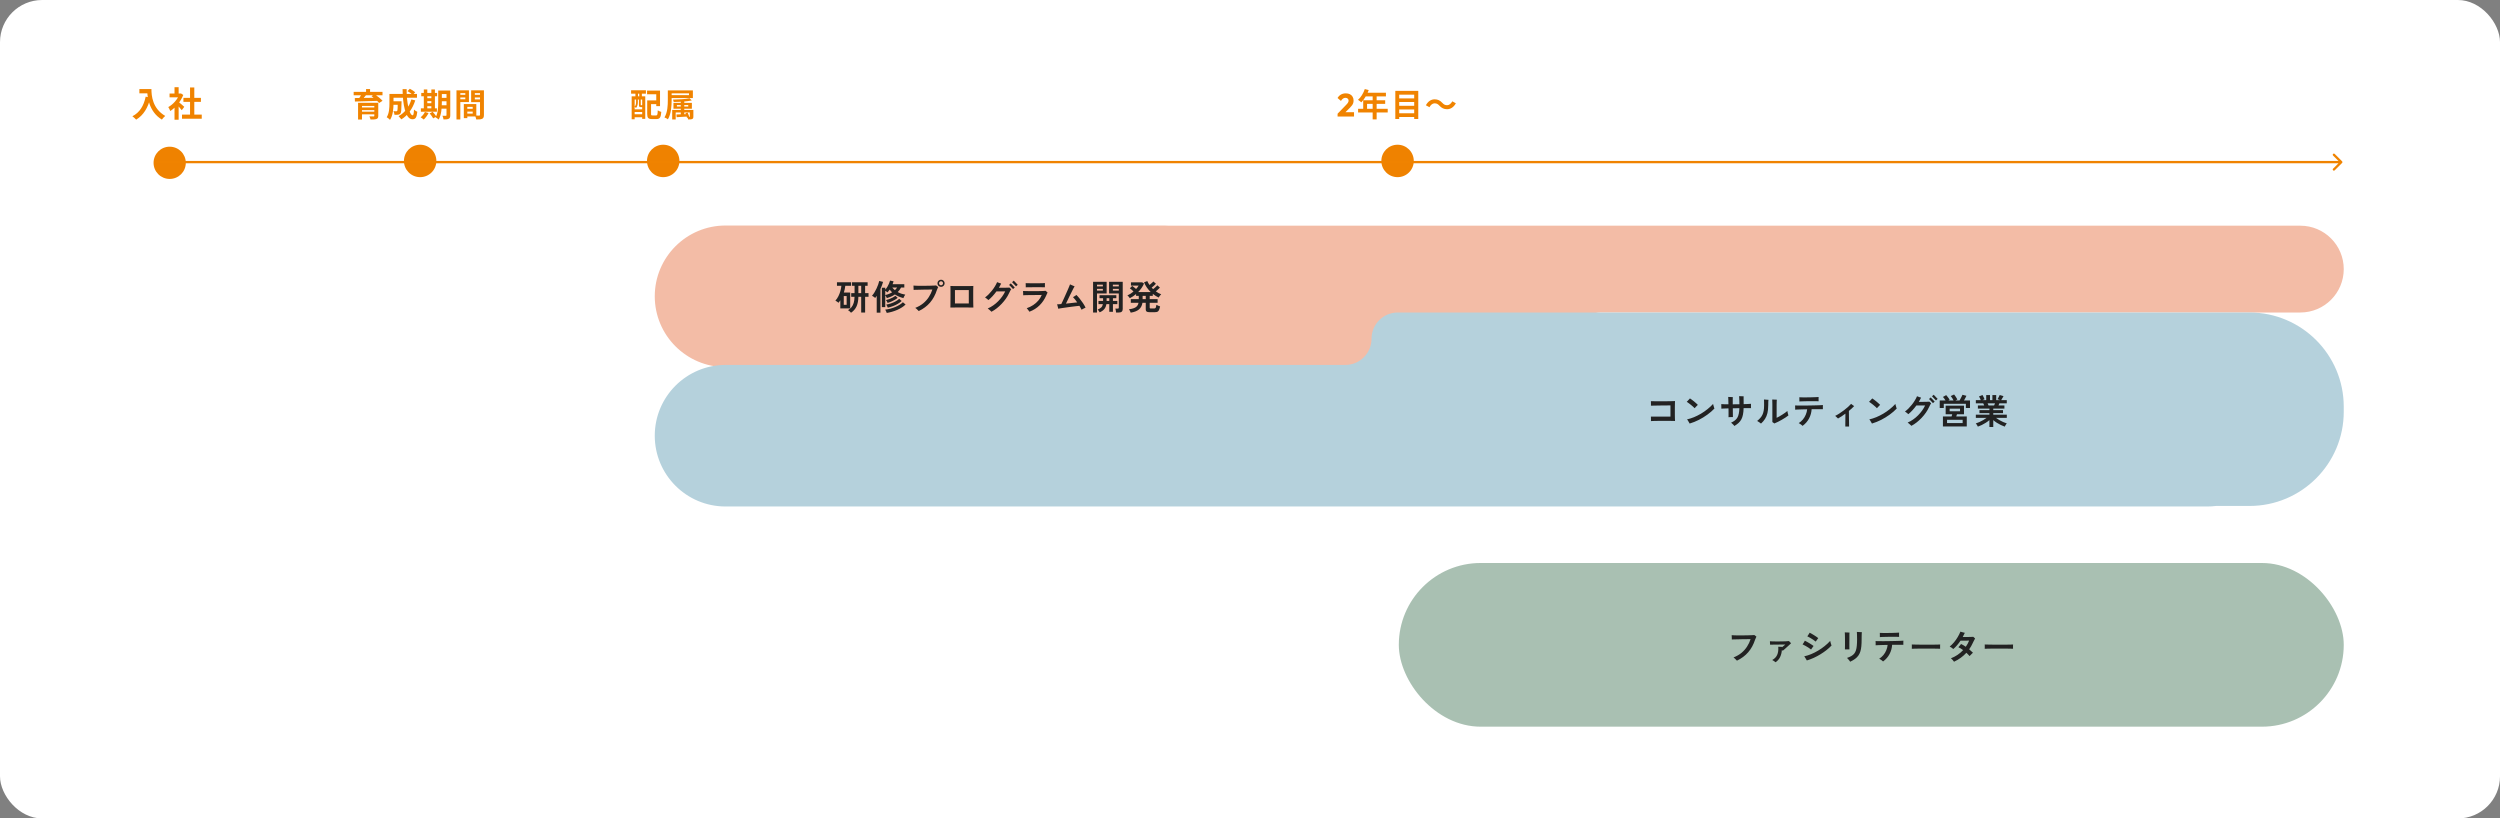 <svg width="1008" height="330" viewBox="0 0 1008 330" fill="none" xmlns="http://www.w3.org/2000/svg">
<rect x="0" y="0" width="1008" height="330" fill="#808080" stroke="none"/>
<rect width="1008" height="330" rx="17" fill="white"/>
<path d="M56.199 35.922H60.153V37.626H56.199V35.922ZM59.328 35.922H61.061C61.061 38.576 61.438 43.717 66.621 46.748C66.23 47.056 65.559 47.796 65.266 48.215C59.943 45.016 59.328 38.772 59.328 35.922ZM58.728 38.981L60.656 39.331C59.678 43.48 57.82 46.483 54.9 48.243C54.593 47.88 53.81 47.182 53.377 46.874C56.297 45.393 57.973 42.683 58.728 38.981ZM73.382 46.218H81.345V47.866H73.382V46.218ZM73.955 39.47H81.01V41.077H73.955V39.47ZM76.623 35.279H78.342V47.014H76.623V35.279ZM68.367 37.724H72.949V39.247H68.367V37.724ZM70.365 42.502L72.027 40.518V48.271H70.365V42.502ZM70.365 35.153H72.027V38.436H70.365V35.153ZM71.859 40.993C72.349 41.328 73.927 42.725 74.304 43.074L73.284 44.429C72.74 43.703 71.566 42.418 70.938 41.803L71.859 40.993ZM72.335 37.724H72.67L72.963 37.668L73.899 38.283C72.837 41.007 70.728 43.452 68.646 44.765C68.493 44.318 68.102 43.493 67.85 43.172C69.75 42.138 71.594 40.085 72.335 38.031V37.724Z" fill="#F08300"/>
<circle cx="68.416" cy="65.647" r="6.5" fill="#EF8200"/>
<path d="M144.371 41.453H151.407V42.719H145.951V48.188H144.371V41.453ZM150.924 41.453H152.516V46.713C152.516 47.444 152.333 47.783 151.785 47.979C151.25 48.175 150.48 48.188 149.41 48.188C149.331 47.809 149.122 47.287 148.94 46.935C149.566 46.961 150.415 46.961 150.623 46.948C150.845 46.948 150.924 46.883 150.924 46.7V41.453ZM145.337 43.332H151.498V44.403H145.337V43.332ZM142.596 37.028H154.226V38.398H142.596V37.028ZM145.859 37.85L147.621 38.307C146.995 39.116 146.277 39.938 145.742 40.487L144.489 40.043C144.972 39.429 145.533 38.516 145.859 37.85ZM149.801 38.777L151.08 38.007C152.151 38.738 153.547 39.847 154.239 40.643L152.869 41.531C152.255 40.748 150.911 39.573 149.801 38.777ZM143.053 39.534C145.468 39.521 149.266 39.456 152.764 39.39L152.686 40.656C149.253 40.787 145.533 40.891 143.105 40.944L143.053 39.534ZM145.337 45.029H151.485V46.099H145.337V45.029ZM147.595 35.905H149.214V37.72H147.595V35.905ZM157.972 40.826H160.987V42.262H157.972V40.826ZM160.387 40.826H161.914C161.914 40.826 161.901 41.218 161.901 41.4C161.849 44.168 161.783 45.329 161.483 45.734C161.222 46.06 160.961 46.178 160.583 46.243C160.23 46.295 159.669 46.295 159.055 46.282C159.029 45.825 158.86 45.212 158.625 44.82C159.095 44.872 159.538 44.872 159.747 44.872C159.93 44.872 160.047 44.846 160.152 44.716C160.309 44.507 160.361 43.593 160.387 41.061V40.826ZM164.316 36.741L165.255 35.788C165.973 36.166 166.939 36.767 167.409 37.197L166.404 38.255C165.973 37.798 165.047 37.158 164.316 36.741ZM165.856 40.095L167.435 40.474C166.339 43.88 164.42 46.53 161.836 48.123C161.601 47.796 161.026 47.144 160.7 46.83C163.206 45.486 164.955 43.123 165.856 40.095ZM158.063 37.876H168.127V39.416H158.063V37.876ZM157.019 37.876H158.664V41.714C158.664 43.672 158.442 46.569 157.254 48.331C156.993 48.018 156.288 47.444 155.923 47.261C156.928 45.695 157.019 43.41 157.019 41.701V37.876ZM162.319 35.931H163.963C163.872 41.257 165.073 46.491 166.391 46.491C166.691 46.491 166.848 45.825 166.926 44.181C167.279 44.546 167.84 44.912 168.258 45.068C168.01 47.496 167.487 48.083 166.261 48.083C163.415 48.083 162.358 41.883 162.319 35.931ZM177.329 36.506H180.71V37.915H177.329V36.506ZM177.329 39.456H180.71V40.826H177.329V39.456ZM177.329 42.432H180.723V43.828H177.329V42.432ZM180.031 36.506H181.545V46.452C181.545 47.209 181.402 47.64 180.932 47.874C180.475 48.123 179.809 48.162 178.83 48.162C178.791 47.744 178.582 47.065 178.386 46.674C178.948 46.7 179.587 46.7 179.77 46.687C179.966 46.687 180.031 46.621 180.031 46.426V36.506ZM176.69 36.506H178.151V41.296C178.151 43.358 177.982 46.347 176.872 48.201C176.611 47.927 175.972 47.47 175.632 47.313C176.611 45.642 176.69 43.163 176.69 41.296V36.506ZM169.85 37.459H176.246V38.816H169.85V37.459ZM171.56 39.586H174.666V40.787H171.56V39.586ZM171.56 41.622H174.679V42.81H171.56V41.622ZM169.693 43.685H176.154V45.055H169.693V43.685ZM170.881 36.062H172.291V44.181H170.881V36.062ZM173.922 36.062H175.358V44.181H173.922V36.062ZM171.325 45.147L172.8 45.577C172.317 46.543 171.547 47.561 170.855 48.201C170.555 47.94 169.954 47.496 169.589 47.287C170.294 46.752 170.959 45.943 171.325 45.147ZM173.257 45.734L174.445 45.081C174.967 45.656 175.632 46.452 175.933 46.987L174.666 47.731C174.405 47.209 173.779 46.347 173.257 45.734ZM187.745 43.88H191.322V45.003H187.745V43.88ZM187.654 41.949H192.053V46.961H187.654V45.812H190.591V43.097H187.654V41.949ZM187.014 41.949H188.424V47.627H187.014V41.949ZM184.821 38.229H188.098V39.286H184.821V38.229ZM190.878 38.229H194.18V39.286H190.878V38.229ZM193.541 36.414H195.12V46.321C195.12 47.17 194.95 47.627 194.428 47.888C193.906 48.149 193.149 48.175 192.026 48.175C191.961 47.731 191.726 47 191.517 46.582C192.196 46.621 192.992 46.608 193.227 46.608C193.462 46.608 193.541 46.53 193.541 46.308V36.414ZM184.952 36.414H189.077V41.152H184.952V40.03H187.615V37.55H184.952V36.414ZM194.376 36.414V37.55H191.452V40.069H194.376V41.192H189.964V36.414H194.376ZM184.051 36.414H185.605V48.175H184.051V36.414Z" fill="#F08300"/>
<circle cx="169.404" cy="64.89" r="6.54" fill="#EF8200"/>
<path d="M261.71 40.474H265.338V41.975H261.71V40.474ZM260.953 40.474H262.506V45.917C262.506 46.465 262.584 46.543 263.093 46.543C263.315 46.543 264.281 46.543 264.555 46.543C265.051 46.543 265.143 46.23 265.208 44.481C265.547 44.742 266.213 45.016 266.631 45.12C266.461 47.339 266.056 48.005 264.686 48.005C264.373 48.005 263.159 48.005 262.858 48.005C261.41 48.005 260.953 47.548 260.953 45.93V40.474ZM260.901 36.519H266.122V42.784H264.607V38.02H260.901V36.519ZM254.687 38.829H260.17V47.914H258.93V40.121H255.888V48.096H254.687V38.829ZM255.34 44.076H259.517V45.16H255.34V44.076ZM255.34 46.06H259.517V47.274H255.34V46.06ZM254.453 36.388H260.431V37.772H254.453V36.388ZM256.202 36.702H257.233V39.847H256.202V36.702ZM257.755 36.702H258.799V39.847H257.755V36.702ZM256.463 39.834H257.181V41.152C257.181 41.896 257.05 42.862 256.437 43.541C256.319 43.398 256.032 43.136 255.862 43.045C256.397 42.471 256.463 41.753 256.463 41.139V39.834ZM257.624 39.834H258.355V42.236C258.355 42.406 258.368 42.432 258.46 42.432C258.499 42.432 258.642 42.432 258.682 42.432C258.812 42.432 258.838 42.419 258.864 42.379C259.008 42.51 259.308 42.614 259.53 42.68C259.439 43.045 259.217 43.189 258.812 43.189C258.708 43.189 258.473 43.189 258.368 43.189C257.794 43.189 257.624 43.019 257.624 42.249V39.834ZM269.267 36.453H270.807V40.304C270.807 42.575 270.612 45.969 269.293 48.109C269.006 47.874 268.314 47.47 267.91 47.339C269.176 45.329 269.267 42.379 269.267 40.304V36.453ZM270.246 36.453H279.37V39.547H270.246V38.359H277.804V37.641H270.246V36.453ZM274.488 40.213H275.898V46.595H274.488V40.213ZM272.922 42.353V42.967H277.503V42.353H272.922ZM271.538 41.479H278.965V43.841H271.538V41.479ZM271.029 44.324H278.939V45.355H272.439V48.175H271.029V44.324ZM278.13 44.324H279.566V46.974C279.566 47.548 279.474 47.822 279.083 47.992C278.704 48.162 278.169 48.162 277.464 48.162C277.399 47.822 277.229 47.418 277.099 47.117C277.451 47.144 277.83 47.144 277.96 47.13C278.091 47.13 278.13 47.091 278.13 46.974V44.324ZM272.726 46.152C273.888 46.126 275.572 46.06 277.242 46.008L277.229 46.987C275.65 47.091 274.045 47.183 272.818 47.248L272.726 46.152ZM278.052 39.625L278.926 40.5C276.994 40.931 274.045 41.1 271.63 41.113C271.604 40.839 271.46 40.408 271.343 40.16C273.679 40.121 276.498 39.965 278.052 39.625ZM276.355 45.642L277.255 45.434C277.543 46.008 277.83 46.765 277.934 47.235L276.994 47.496C276.89 47.013 276.629 46.243 276.355 45.642Z" fill="#F08300"/>
<circle cx="267.404" cy="64.89" r="6.54" fill="#EF8200"/>
<path d="M539.313 45.851L542.851 42.197C543.068 41.979 543.242 41.779 543.373 41.596C543.503 41.413 543.599 41.244 543.66 41.087C543.721 40.922 543.751 40.757 543.751 40.591C543.751 40.234 543.634 39.956 543.399 39.756C543.172 39.547 542.872 39.443 542.498 39.443C542.133 39.443 541.802 39.543 541.506 39.743C541.219 39.934 540.94 40.252 540.671 40.696L539.3 39.508C539.666 38.89 540.131 38.424 540.697 38.111C541.262 37.798 541.911 37.641 542.642 37.641C543.277 37.641 543.825 37.759 544.286 37.994C544.756 38.229 545.117 38.564 545.37 38.999C545.631 39.434 545.761 39.943 545.761 40.526C545.761 40.891 545.713 41.231 545.618 41.544C545.522 41.849 545.365 42.153 545.148 42.458C544.939 42.754 544.656 43.08 544.299 43.437L541.845 45.877L539.313 45.851ZM539.313 47V45.851L541.049 45.251H545.944V47H539.313ZM551.197 43.867H553.455V41.883H551.197V43.867ZM559.525 43.867V45.355H555.061V48.149H553.455V45.355H547.582V43.867H549.644V40.434H553.455V38.881H550.662C550.127 39.808 549.5 40.643 548.887 41.257C548.587 40.996 547.921 40.474 547.542 40.252C548.717 39.26 549.722 37.589 550.283 35.905L551.863 36.31C551.745 36.675 551.602 37.028 551.432 37.38H558.807V38.881H555.061V40.434H558.507V41.883H555.061V43.867H559.525ZM564.158 45.669H570.202V44.128H564.158V45.669ZM570.202 41.126H564.158V42.666H570.202V41.126ZM570.202 38.163H564.158V39.664H570.202V38.163ZM562.592 36.649H571.846V47.992H570.202V47.183H564.158V47.992H562.592V36.649ZM580.37 42.601C579.808 42.014 579.339 41.661 578.425 41.661C577.59 41.661 576.846 42.301 576.35 43.228L574.914 42.445C575.788 40.826 577.067 40.043 578.464 40.043C579.704 40.043 580.657 40.513 581.544 41.479C582.106 42.079 582.589 42.419 583.489 42.419C584.325 42.419 585.069 41.779 585.565 40.852L587 41.635C586.126 43.254 584.847 44.037 583.45 44.037C582.21 44.037 581.257 43.567 580.37 42.601Z" fill="#F08300"/>
<circle cx="563.499" cy="64.89" r="6.54" fill="#EF8200"/>
<path d="M944.33 65.698C944.513 65.515 944.513 65.219 944.33 65.037L941.357 62.064C941.175 61.881 940.879 61.881 940.697 62.064C940.514 62.246 940.514 62.542 940.697 62.724L943.339 65.367L940.697 68.01C940.514 68.192 940.514 68.488 940.697 68.671C940.879 68.853 941.175 68.853 941.357 68.671L944.33 65.698ZM63 65.834H944V64.9H63V65.834Z" fill="#F08300"/>
<rect x="564" y="227" width="381" height="66" rx="33" fill="#A9C0B2"/>
<path d="M700.334 266.378C700.231 266.266 700.091 266.121 699.914 265.944C699.746 265.767 699.573 265.599 699.396 265.44C699.219 265.272 699.069 265.151 698.948 265.076C700.18 264.6 701.249 263.989 702.154 263.242C703.059 262.486 703.815 261.637 704.422 260.694C705.038 259.742 705.509 258.739 705.836 257.684C705.668 257.684 705.393 257.689 705.01 257.698C704.637 257.707 704.198 257.717 703.694 257.726C703.199 257.726 702.681 257.731 702.14 257.74C701.599 257.749 701.071 257.763 700.558 257.782C700.054 257.791 699.597 257.801 699.186 257.81C698.785 257.819 698.477 257.829 698.262 257.838C698.271 257.698 698.271 257.516 698.262 257.292C698.253 257.068 698.243 256.844 698.234 256.62C698.225 256.396 698.215 256.223 698.206 256.102C698.514 256.13 698.92 256.153 699.424 256.172C699.937 256.181 700.502 256.191 701.118 256.2C701.734 256.2 702.364 256.195 703.008 256.186C703.652 256.177 704.263 256.167 704.842 256.158C705.43 256.139 705.943 256.121 706.382 256.102C706.83 256.083 707.157 256.065 707.362 256.046C707.465 256.121 707.609 256.233 707.796 256.382C707.983 256.522 708.113 256.625 708.188 256.69C708.123 256.811 708.053 256.97 707.978 257.166C707.903 257.353 707.801 257.586 707.67 257.866C707.017 259.882 706.088 261.585 704.884 262.976C703.689 264.357 702.173 265.491 700.334 266.378ZM715.916 267.022C715.86 266.966 715.743 266.877 715.566 266.756C715.398 266.635 715.221 266.513 715.034 266.392C714.847 266.271 714.689 266.177 714.558 266.112C715.491 265.617 716.154 264.936 716.546 264.068C716.947 263.191 717.097 262.085 716.994 260.75C717.097 260.759 717.251 260.769 717.456 260.778C717.671 260.787 717.876 260.797 718.072 260.806C718.277 260.806 718.422 260.806 718.506 260.806C718.506 260.834 718.501 260.862 718.492 260.89C718.492 260.918 718.492 260.946 718.492 260.974C718.753 260.769 719.01 260.563 719.262 260.358C719.514 260.143 719.71 259.98 719.85 259.868C719.738 259.868 719.523 259.868 719.206 259.868C718.889 259.868 718.511 259.873 718.072 259.882C717.643 259.882 717.195 259.887 716.728 259.896C716.261 259.896 715.813 259.901 715.384 259.91C714.955 259.91 714.586 259.915 714.278 259.924C713.979 259.924 713.783 259.924 713.69 259.924C713.69 259.831 713.685 259.7 713.676 259.532C713.667 259.364 713.657 259.191 713.648 259.014C713.639 258.827 713.634 258.673 713.634 258.552C713.867 258.571 714.222 258.589 714.698 258.608C715.183 258.617 715.729 258.627 716.336 258.636C716.943 258.636 717.559 258.631 718.184 258.622C718.819 258.613 719.411 258.599 719.962 258.58C720.513 258.552 720.961 258.515 721.306 258.468C721.409 258.561 721.549 258.706 721.726 258.902C721.903 259.098 722.048 259.247 722.16 259.35C721.992 259.518 721.759 259.742 721.46 260.022C721.171 260.293 720.853 260.582 720.508 260.89C720.172 261.198 719.85 261.487 719.542 261.758C719.234 262.029 718.982 262.243 718.786 262.402C718.749 262.355 718.702 262.304 718.646 262.248C718.59 262.183 718.529 262.122 718.464 262.066C718.371 263.167 718.123 264.129 717.722 264.95C717.33 265.762 716.728 266.453 715.916 267.022ZM728.516 266.294C728.451 266.173 728.348 266 728.208 265.776C728.077 265.543 727.942 265.319 727.802 265.104C727.662 264.88 727.55 264.721 727.466 264.628C728.381 264.432 729.314 264.138 730.266 263.746C731.218 263.345 732.156 262.869 733.08 262.318C734.004 261.767 734.877 261.161 735.698 260.498C736.529 259.835 737.275 259.14 737.938 258.412C737.957 258.515 737.989 258.659 738.036 258.846C738.083 259.023 738.134 259.21 738.19 259.406C738.246 259.602 738.302 259.779 738.358 259.938C738.414 260.097 738.456 260.204 738.484 260.26C737.887 260.895 737.205 261.515 736.44 262.122C735.675 262.719 734.858 263.284 733.99 263.816C733.122 264.348 732.221 264.829 731.288 265.258C730.364 265.678 729.44 266.023 728.516 266.294ZM730.224 261.884C729.935 261.641 729.589 261.394 729.188 261.142C728.796 260.89 728.39 260.647 727.97 260.414C727.55 260.181 727.158 259.98 726.794 259.812C726.943 259.616 727.102 259.383 727.27 259.112C727.438 258.832 727.587 258.571 727.718 258.328C727.998 258.459 728.301 258.617 728.628 258.804C728.955 258.981 729.281 259.173 729.608 259.378C729.944 259.574 730.252 259.77 730.532 259.966C730.821 260.153 731.055 260.316 731.232 260.456C731.092 260.633 730.924 260.867 730.728 261.156C730.532 261.436 730.364 261.679 730.224 261.884ZM732.1 258.692C731.811 258.449 731.47 258.197 731.078 257.936C730.686 257.675 730.285 257.423 729.874 257.18C729.463 256.937 729.076 256.732 728.712 256.564C728.861 256.368 729.02 256.135 729.188 255.864C729.365 255.593 729.524 255.337 729.664 255.094C729.935 255.234 730.229 255.397 730.546 255.584C730.873 255.771 731.199 255.967 731.526 256.172C731.853 256.377 732.156 256.578 732.436 256.774C732.716 256.97 732.945 257.143 733.122 257.292C732.982 257.46 732.809 257.689 732.604 257.978C732.408 258.258 732.24 258.496 732.1 258.692ZM745.988 266.812C745.913 266.681 745.801 266.518 745.652 266.322C745.503 266.135 745.344 265.949 745.176 265.762C745.008 265.566 744.854 265.403 744.714 265.272C745.377 265.048 745.941 264.805 746.408 264.544C746.884 264.273 747.276 263.956 747.584 263.592C747.892 263.228 748.13 262.785 748.298 262.262C748.475 261.739 748.597 261.109 748.662 260.372C748.737 259.635 748.774 258.762 748.774 257.754C748.774 257.082 748.765 256.48 748.746 255.948C748.737 255.407 748.718 255.019 748.69 254.786C748.718 254.786 748.746 254.791 748.774 254.8C748.811 254.8 748.849 254.8 748.886 254.8C749.073 254.809 749.283 254.823 749.516 254.842C749.749 254.851 749.973 254.861 750.188 254.87C750.403 254.87 750.571 254.87 750.692 254.87C750.683 255.01 750.669 255.234 750.65 255.542C750.641 255.85 750.631 256.2 750.622 256.592C750.613 256.975 750.608 257.362 750.608 257.754C750.608 258.809 750.571 259.742 750.496 260.554C750.421 261.366 750.286 262.08 750.09 262.696C749.894 263.312 749.623 263.863 749.278 264.348C748.933 264.833 748.489 265.277 747.948 265.678C747.416 266.07 746.763 266.448 745.988 266.812ZM743.874 261.842C743.883 261.655 743.888 261.38 743.888 261.016C743.897 260.643 743.902 260.223 743.902 259.756C743.911 259.289 743.911 258.809 743.902 258.314C743.902 257.819 743.897 257.343 743.888 256.886C743.879 256.429 743.869 256.032 743.86 255.696C743.851 255.36 743.837 255.117 743.818 254.968C743.958 254.977 744.149 254.987 744.392 254.996C744.644 255.005 744.896 255.015 745.148 255.024C745.4 255.033 745.591 255.038 745.722 255.038C745.703 255.234 745.689 255.435 745.68 255.64C745.68 255.836 745.68 256.065 745.68 256.326C745.68 256.373 745.68 256.429 745.68 256.494C745.68 256.55 745.68 256.606 745.68 256.662C745.68 256.755 745.68 256.886 745.68 257.054C745.68 257.213 745.68 257.39 745.68 257.586C745.671 257.931 745.666 258.314 745.666 258.734C745.666 259.145 745.666 259.555 745.666 259.966C745.666 260.377 745.666 260.75 745.666 261.086C745.675 261.422 745.685 261.674 745.694 261.842C745.451 261.833 745.148 261.828 744.784 261.828C744.42 261.828 744.117 261.833 743.874 261.842ZM759.246 266.714C759.143 266.593 758.994 266.457 758.798 266.308C758.602 266.159 758.401 266.019 758.196 265.888C758 265.757 757.832 265.659 757.692 265.594C758.336 265.202 758.901 264.712 759.386 264.124C759.871 263.536 760.259 262.887 760.548 262.178C760.847 261.469 761.029 260.75 761.094 260.022C760.413 260.031 759.755 260.045 759.12 260.064C758.495 260.083 757.93 260.101 757.426 260.12C756.931 260.139 756.539 260.157 756.25 260.176C756.269 259.933 756.273 259.649 756.264 259.322C756.255 258.995 756.241 258.715 756.222 258.482C756.539 258.491 756.978 258.501 757.538 258.51C758.107 258.519 758.747 258.524 759.456 258.524C760.165 258.515 760.903 258.505 761.668 258.496C762.433 258.487 763.18 258.473 763.908 258.454C764.645 258.435 765.322 258.417 765.938 258.398C766.554 258.37 767.058 258.342 767.45 258.314C767.431 258.519 767.422 258.79 767.422 259.126C767.422 259.462 767.427 259.751 767.436 259.994C767.156 259.985 766.783 259.98 766.316 259.98C765.849 259.971 765.322 259.971 764.734 259.98C764.155 259.98 763.544 259.985 762.9 259.994C762.825 261.319 762.48 262.561 761.864 263.718C761.257 264.875 760.385 265.874 759.246 266.714ZM757.958 256.872C757.967 256.741 757.967 256.578 757.958 256.382C757.958 256.177 757.958 255.976 757.958 255.78C757.949 255.668 757.944 255.561 757.944 255.458C757.944 255.355 757.944 255.262 757.944 255.178C758.308 255.197 758.756 255.211 759.288 255.22C759.82 255.22 760.389 255.22 760.996 255.22C761.603 255.211 762.205 255.201 762.802 255.192C763.409 255.173 763.964 255.155 764.468 255.136C764.981 255.117 765.397 255.094 765.714 255.066C765.714 255.225 765.709 255.411 765.7 255.626C765.7 255.841 765.7 256.055 765.7 256.27C765.709 256.475 765.719 256.648 765.728 256.788C765.383 256.769 764.944 256.76 764.412 256.76C763.88 256.751 763.301 256.751 762.676 256.76C762.06 256.76 761.449 256.765 760.842 256.774C760.235 256.783 759.675 256.797 759.162 256.816C758.658 256.835 758.257 256.853 757.958 256.872ZM770.838 261.59C770.847 261.459 770.852 261.282 770.852 261.058C770.852 260.834 770.852 260.61 770.852 260.386C770.852 260.162 770.847 259.985 770.838 259.854C771.015 259.863 771.328 259.873 771.776 259.882C772.233 259.891 772.775 259.901 773.4 259.91C774.035 259.919 774.711 259.929 775.43 259.938C776.149 259.938 776.867 259.938 777.586 259.938C778.305 259.938 778.981 259.933 779.616 259.924C780.26 259.915 780.815 259.905 781.282 259.896C781.749 259.887 782.08 259.873 782.276 259.854C782.267 259.975 782.257 260.148 782.248 260.372C782.248 260.596 782.248 260.825 782.248 261.058C782.257 261.282 782.262 261.455 782.262 261.576C782.029 261.567 781.683 261.557 781.226 261.548C780.778 261.539 780.251 261.529 779.644 261.52C779.047 261.511 778.407 261.506 777.726 261.506C777.054 261.506 776.373 261.506 775.682 261.506C774.991 261.506 774.333 261.511 773.708 261.52C773.083 261.529 772.518 261.539 772.014 261.548C771.519 261.557 771.127 261.571 770.838 261.59ZM787.862 266.812C787.741 266.616 787.559 266.378 787.316 266.098C787.083 265.827 786.849 265.603 786.616 265.426C787.587 265.053 788.483 264.586 789.304 264.026C790.135 263.466 790.877 262.831 791.53 262.122C791.185 261.87 790.849 261.641 790.522 261.436C790.195 261.231 789.892 261.067 789.612 260.946C789.696 260.862 789.808 260.741 789.948 260.582C790.097 260.414 790.242 260.246 790.382 260.078C790.522 259.901 790.625 259.761 790.69 259.658C790.979 259.779 791.287 259.938 791.614 260.134C791.941 260.33 792.272 260.545 792.608 260.778C793.159 259.994 793.607 259.168 793.952 258.3L790.48 258.314C789.621 259.63 788.651 260.755 787.568 261.688C787.391 261.52 787.167 261.343 786.896 261.156C786.625 260.96 786.364 260.806 786.112 260.694C786.719 260.218 787.297 259.649 787.848 258.986C788.408 258.323 788.907 257.619 789.346 256.872C789.794 256.125 790.158 255.393 790.438 254.674C790.569 254.711 790.751 254.767 790.984 254.842C791.217 254.907 791.451 254.968 791.684 255.024C791.917 255.08 792.095 255.122 792.216 255.15C791.955 255.719 791.675 256.279 791.376 256.83C791.647 256.83 791.978 256.83 792.37 256.83C792.771 256.83 793.182 256.83 793.602 256.83C794.031 256.821 794.423 256.811 794.778 256.802C795.142 256.793 795.422 256.779 795.618 256.76C795.721 256.853 795.847 256.965 795.996 257.096C796.145 257.227 796.267 257.339 796.36 257.432C796.295 257.553 796.206 257.721 796.094 257.936C795.982 258.141 795.865 258.361 795.744 258.594C795.623 258.827 795.52 259.037 795.436 259.224C795.231 259.681 795.007 260.125 794.764 260.554C794.521 260.983 794.255 261.399 793.966 261.8C794.563 262.285 795.072 262.743 795.492 263.172C795.399 263.256 795.263 263.387 795.086 263.564C794.909 263.741 794.731 263.919 794.554 264.096C794.377 264.273 794.237 264.418 794.134 264.53C793.975 264.334 793.784 264.124 793.56 263.9C793.345 263.667 793.107 263.433 792.846 263.2C792.183 263.928 791.437 264.595 790.606 265.202C789.785 265.809 788.87 266.345 787.862 266.812ZM800.238 261.59C800.247 261.459 800.252 261.282 800.252 261.058C800.252 260.834 800.252 260.61 800.252 260.386C800.252 260.162 800.247 259.985 800.238 259.854C800.415 259.863 800.728 259.873 801.176 259.882C801.633 259.891 802.175 259.901 802.8 259.91C803.435 259.919 804.111 259.929 804.83 259.938C805.549 259.938 806.267 259.938 806.986 259.938C807.705 259.938 808.381 259.933 809.016 259.924C809.66 259.915 810.215 259.905 810.682 259.896C811.149 259.887 811.48 259.873 811.676 259.854C811.667 259.975 811.657 260.148 811.648 260.372C811.648 260.596 811.648 260.825 811.648 261.058C811.657 261.282 811.662 261.455 811.662 261.576C811.429 261.567 811.083 261.557 810.626 261.548C810.178 261.539 809.651 261.529 809.044 261.52C808.447 261.511 807.807 261.506 807.126 261.506C806.454 261.506 805.773 261.506 805.082 261.506C804.391 261.506 803.733 261.511 803.108 261.52C802.483 261.529 801.918 261.539 801.414 261.548C800.919 261.557 800.527 261.571 800.238 261.59Z" fill="#222222"/>
<path fill-rule="evenodd" clip-rule="evenodd" d="M393.391 148C395.033 153.297 399.972 157.144 405.809 157.144L619.666 157.145C626.846 157.145 632.666 151.324 632.666 144.144L632.666 139C632.666 131.82 638.486 126 645.666 126L927.5 126C937.165 126 945 118.165 945 108.5C945 98.835 937.165 91 927.5 91L471.48 91C470.814 90.954 470.142 90.93 469.465 90.93L292.535 90.93C276.776 90.93 264 103.706 264 119.465C264 135.224 276.776 148 292.535 148L393.391 148Z" fill="#F3BCA6"/>
<path d="M343.132 126.106C343.011 125.947 342.833 125.761 342.6 125.546C342.367 125.331 342.143 125.168 341.928 125.056C342.479 124.729 342.945 124.333 343.328 123.866C343.711 123.39 344.005 122.811 344.21 122.13C344.415 121.449 344.527 120.627 344.546 119.666H343.216V118.196H344.56V115.242H343.538V113.8H349.824V115.242H348.816V118.196H350.188V119.666H348.816V126.008H347.234V119.666H346.1C346.072 121.215 345.825 122.503 345.358 123.53C344.891 124.557 344.149 125.415 343.132 126.106ZM338.82 124.342V121.066C338.708 121.243 338.587 121.416 338.456 121.584C338.335 121.752 338.209 121.915 338.078 122.074C337.929 121.934 337.728 121.78 337.476 121.612C337.224 121.435 337.009 121.304 336.832 121.22C337.299 120.707 337.7 120.114 338.036 119.442C338.372 118.77 338.643 118.07 338.848 117.342C339.053 116.614 339.184 115.914 339.24 115.242H337.462V113.814H343.174V115.242H340.822C340.766 115.69 340.691 116.143 340.598 116.6C340.505 117.057 340.388 117.505 340.248 117.944H342.796V124.342H338.82ZM340.206 122.9H341.368V119.386H340.206V122.9ZM346.1 118.196H347.234V115.242H346.1V118.196ZM355.564 123.838V116.026H356.936V116.796C357.235 116.46 357.515 116.077 357.776 115.648C358.047 115.209 358.275 114.766 358.462 114.318C358.658 113.87 358.793 113.473 358.868 113.128L360.282 113.422C360.235 113.599 360.179 113.786 360.114 113.982C360.049 114.178 359.974 114.379 359.89 114.584H364.622V115.928H363.32C363.133 116.273 362.928 116.6 362.704 116.908C362.48 117.207 362.237 117.491 361.976 117.762C362.443 118.023 362.933 118.243 363.446 118.42C363.969 118.588 364.487 118.714 365 118.798C364.879 118.966 364.739 119.19 364.58 119.47C364.431 119.741 364.319 119.983 364.244 120.198C363.628 120.039 363.031 119.839 362.452 119.596C361.883 119.353 361.341 119.064 360.828 118.728C360.371 119.045 359.871 119.325 359.33 119.568C358.798 119.801 358.215 120.007 357.58 120.184C357.505 120.007 357.403 119.801 357.272 119.568C357.151 119.335 357.039 119.148 356.936 119.008V123.838H355.564ZM353.492 126.064V119.288C353.399 119.437 353.296 119.582 353.184 119.722C353.081 119.862 352.979 119.997 352.876 120.128C352.699 119.969 352.493 119.811 352.26 119.652C352.027 119.493 351.803 119.358 351.588 119.246C351.943 118.854 352.279 118.397 352.596 117.874C352.913 117.351 353.198 116.815 353.45 116.264C353.711 115.704 353.931 115.167 354.108 114.654C354.285 114.131 354.416 113.674 354.5 113.282L356.054 113.66C355.933 114.117 355.779 114.593 355.592 115.088C355.405 115.583 355.205 116.073 354.99 116.558V126.064H353.492ZM357.538 126.176C357.473 125.98 357.379 125.747 357.258 125.476C357.137 125.215 357.02 125.005 356.908 124.846C357.589 124.771 358.271 124.645 358.952 124.468C359.643 124.281 360.305 124.057 360.94 123.796C361.584 123.525 362.172 123.227 362.704 122.9C363.236 122.573 363.684 122.228 364.048 121.864L365.126 122.774C364.706 123.203 364.207 123.6 363.628 123.964C363.049 124.328 362.424 124.659 361.752 124.958C361.08 125.247 360.385 125.495 359.666 125.7C358.947 125.905 358.238 126.064 357.538 126.176ZM357.958 124.048C357.902 123.861 357.809 123.647 357.678 123.404C357.547 123.161 357.426 122.965 357.314 122.816C357.949 122.723 358.597 122.559 359.26 122.326C359.923 122.093 360.543 121.817 361.122 121.5C361.701 121.183 362.177 120.847 362.55 120.492L363.558 121.36C363.129 121.771 362.606 122.153 361.99 122.508C361.383 122.863 360.73 123.171 360.03 123.432C359.339 123.693 358.649 123.899 357.958 124.048ZM357.888 122.144C357.823 121.976 357.725 121.775 357.594 121.542C357.463 121.309 357.337 121.122 357.216 120.982C357.636 120.898 358.084 120.767 358.56 120.59C359.036 120.413 359.493 120.207 359.932 119.974C360.371 119.741 360.73 119.503 361.01 119.26L361.948 120.086C361.621 120.366 361.234 120.637 360.786 120.898C360.338 121.159 359.862 121.397 359.358 121.612C358.863 121.817 358.373 121.995 357.888 122.144ZM356.936 118.966C357.487 118.835 357.991 118.677 358.448 118.49C358.915 118.303 359.335 118.093 359.708 117.86C359.531 117.692 359.358 117.519 359.19 117.342C359.031 117.155 358.877 116.959 358.728 116.754C358.588 116.959 358.439 117.16 358.28 117.356C358.131 117.543 357.977 117.72 357.818 117.888C357.725 117.785 357.594 117.678 357.426 117.566C357.258 117.445 357.095 117.337 356.936 117.244V118.966ZM360.828 116.992C361.155 116.675 361.458 116.32 361.738 115.928H359.764C360.072 116.32 360.427 116.675 360.828 116.992ZM370.432 125.42C370.329 125.299 370.189 125.154 370.012 124.986C369.844 124.809 369.667 124.641 369.48 124.482C369.303 124.323 369.153 124.207 369.032 124.132C370.264 123.656 371.333 123.045 372.238 122.298C373.153 121.542 373.913 120.688 374.52 119.736C375.136 118.784 375.607 117.781 375.934 116.726C375.766 116.726 375.491 116.731 375.108 116.74C374.735 116.749 374.296 116.759 373.792 116.768C373.297 116.768 372.779 116.773 372.238 116.782C371.697 116.791 371.169 116.805 370.656 116.824C370.143 116.833 369.685 116.843 369.284 116.852C368.883 116.861 368.575 116.871 368.36 116.88C368.369 116.74 368.369 116.558 368.36 116.334C368.351 116.11 368.341 115.891 368.332 115.676C368.323 115.452 368.313 115.275 368.304 115.144C368.612 115.172 369.018 115.195 369.522 115.214C370.035 115.223 370.6 115.233 371.216 115.242C371.832 115.242 372.457 115.237 373.092 115.228C373.736 115.219 374.347 115.209 374.926 115.2C375.514 115.181 376.027 115.163 376.466 115.144C376.914 115.125 377.245 115.107 377.46 115.088C377.563 115.163 377.703 115.275 377.88 115.424C378.067 115.564 378.202 115.667 378.286 115.732C378.211 115.853 378.137 116.012 378.062 116.208C377.997 116.395 377.899 116.628 377.768 116.908C377.115 118.924 376.186 120.627 374.982 122.018C373.787 123.409 372.271 124.543 370.432 125.42ZM379.434 115.662C379.033 115.662 378.687 115.522 378.398 115.242C378.118 114.962 377.978 114.621 377.978 114.22C377.978 113.819 378.118 113.478 378.398 113.198C378.687 112.918 379.033 112.778 379.434 112.778C379.835 112.778 380.176 112.918 380.456 113.198C380.736 113.478 380.876 113.819 380.876 114.22C380.876 114.621 380.736 114.962 380.456 115.242C380.176 115.522 379.835 115.662 379.434 115.662ZM379.434 115.032C379.649 115.032 379.835 114.953 379.994 114.794C380.153 114.635 380.232 114.444 380.232 114.22C380.232 113.996 380.153 113.805 379.994 113.646C379.835 113.487 379.649 113.408 379.434 113.408C379.21 113.408 379.019 113.487 378.86 113.646C378.701 113.805 378.622 113.996 378.622 114.22C378.622 114.444 378.701 114.635 378.86 114.794C379.019 114.953 379.21 115.032 379.434 115.032ZM383.186 124.006C383.195 123.838 383.205 123.53 383.214 123.082C383.223 122.634 383.228 122.107 383.228 121.5C383.237 120.893 383.242 120.263 383.242 119.61C383.242 118.947 383.242 118.317 383.242 117.72C383.242 117.123 383.237 116.609 383.228 116.18C383.219 115.741 383.209 115.447 383.2 115.298C383.331 115.307 383.573 115.317 383.928 115.326C384.292 115.326 384.726 115.331 385.23 115.34C385.734 115.34 386.275 115.34 386.854 115.34C387.433 115.34 388.011 115.34 388.59 115.34C389.178 115.34 389.733 115.34 390.256 115.34C390.779 115.34 391.231 115.335 391.614 115.326C391.997 115.317 392.277 115.307 392.454 115.298C392.445 115.419 392.435 115.653 392.426 115.998C392.417 116.334 392.407 116.745 392.398 117.23C392.398 117.706 392.398 118.224 392.398 118.784C392.398 119.344 392.398 119.904 392.398 120.464C392.407 121.015 392.412 121.537 392.412 122.032C392.421 122.517 392.431 122.937 392.44 123.292C392.449 123.637 392.459 123.875 392.468 124.006C392.263 123.997 391.922 123.992 391.446 123.992C390.97 123.983 390.415 123.978 389.78 123.978C389.145 123.978 388.483 123.978 387.792 123.978C387.111 123.978 386.453 123.978 385.818 123.978C385.193 123.978 384.642 123.983 384.166 123.992C383.699 123.992 383.373 123.997 383.186 124.006ZM385.034 122.368H390.62V116.964H385.034V122.368ZM399.762 125.7C399.678 125.607 399.543 125.476 399.356 125.308C399.169 125.14 398.973 124.967 398.768 124.79C398.563 124.613 398.39 124.477 398.25 124.384C399.034 124.048 399.781 123.628 400.49 123.124C401.209 122.62 401.871 122.06 402.478 121.444C403.094 120.819 403.64 120.17 404.116 119.498C404.592 118.826 404.984 118.159 405.292 117.496H401.764C401.269 118.177 400.742 118.821 400.182 119.428C399.631 120.025 399.081 120.548 398.53 120.996C398.353 120.828 398.129 120.637 397.858 120.422C397.587 120.207 397.359 120.039 397.172 119.918C397.629 119.591 398.096 119.195 398.572 118.728C399.048 118.252 399.505 117.739 399.944 117.188C400.392 116.628 400.793 116.054 401.148 115.466C401.512 114.878 401.806 114.309 402.03 113.758C402.17 113.814 402.343 113.879 402.548 113.954C402.753 114.029 402.959 114.103 403.164 114.178C403.369 114.243 403.537 114.29 403.668 114.318C403.397 114.906 403.089 115.475 402.744 116.026C403.108 116.026 403.509 116.026 403.948 116.026C404.396 116.026 404.835 116.021 405.264 116.012C405.693 116.003 406.067 115.993 406.384 115.984C406.701 115.975 406.911 115.961 407.014 115.942C407.061 115.989 407.135 116.063 407.238 116.166C407.341 116.259 407.439 116.348 407.532 116.432C407.635 116.516 407.7 116.577 407.728 116.614C407.616 116.763 407.476 116.987 407.308 117.286C407.149 117.585 406.991 117.907 406.832 118.252C406.505 118.971 406.09 119.689 405.586 120.408C405.082 121.127 404.517 121.817 403.892 122.48C403.267 123.143 402.604 123.749 401.904 124.3C401.204 124.851 400.49 125.317 399.762 125.7ZM408.47 116.544C408.451 116.525 408.386 116.46 408.274 116.348C408.171 116.227 408.045 116.091 407.896 115.942C407.747 115.783 407.597 115.625 407.448 115.466C407.299 115.307 407.168 115.177 407.056 115.074C406.953 114.962 406.893 114.897 406.874 114.878L407.56 114.248C407.588 114.276 407.677 114.374 407.826 114.542C407.985 114.701 408.162 114.883 408.358 115.088C408.554 115.293 408.727 115.48 408.876 115.648C409.035 115.807 409.128 115.9 409.156 115.928L408.47 116.544ZM409.674 115.452C409.655 115.424 409.567 115.331 409.408 115.172C409.259 115.004 409.081 114.817 408.876 114.612C408.68 114.407 408.503 114.225 408.344 114.066C408.195 113.898 408.106 113.8 408.078 113.772L408.75 113.156C408.778 113.184 408.867 113.277 409.016 113.436C409.175 113.595 409.352 113.781 409.548 113.996C409.744 114.201 409.917 114.383 410.066 114.542C410.225 114.701 410.318 114.794 410.346 114.822L409.674 115.452ZM415.064 125.686C414.999 125.583 414.901 125.443 414.77 125.266C414.649 125.089 414.513 124.911 414.364 124.734C414.224 124.547 414.093 124.393 413.972 124.272C414.915 123.955 415.783 123.535 416.576 123.012C417.369 122.489 418.06 121.883 418.648 121.192C419.245 120.501 419.707 119.745 420.034 118.924C419.847 118.924 419.563 118.929 419.18 118.938C418.797 118.938 418.359 118.943 417.864 118.952C417.369 118.952 416.856 118.957 416.324 118.966C415.801 118.966 415.288 118.971 414.784 118.98C414.289 118.989 413.846 118.999 413.454 119.008C413.062 119.017 412.759 119.031 412.544 119.05C412.553 118.947 412.553 118.784 412.544 118.56C412.544 118.327 412.535 118.093 412.516 117.86C412.507 117.617 412.497 117.44 412.488 117.328C412.721 117.337 413.076 117.347 413.552 117.356C414.028 117.365 414.574 117.375 415.19 117.384C415.806 117.384 416.445 117.384 417.108 117.384C417.771 117.384 418.405 117.379 419.012 117.37C419.619 117.361 420.146 117.347 420.594 117.328C421.051 117.3 421.378 117.272 421.574 117.244C421.677 117.337 421.812 117.454 421.98 117.594C422.148 117.734 422.283 117.855 422.386 117.958C422.321 118.079 422.232 118.261 422.12 118.504C422.008 118.747 421.901 118.989 421.798 119.232C421.173 120.679 420.295 121.967 419.166 123.096C418.037 124.216 416.669 125.079 415.064 125.686ZM413.58 115.844C413.589 115.704 413.589 115.531 413.58 115.326C413.58 115.121 413.575 114.911 413.566 114.696C413.566 114.481 413.561 114.304 413.552 114.164C413.72 114.173 414 114.183 414.392 114.192C414.784 114.192 415.241 114.197 415.764 114.206C416.287 114.206 416.833 114.206 417.402 114.206C417.971 114.206 418.517 114.206 419.04 114.206C419.572 114.197 420.039 114.187 420.44 114.178C420.851 114.169 421.145 114.155 421.322 114.136C421.322 114.257 421.317 114.425 421.308 114.64C421.308 114.845 421.308 115.055 421.308 115.27C421.308 115.485 421.308 115.671 421.308 115.83C421.103 115.821 420.795 115.816 420.384 115.816C419.973 115.807 419.507 115.802 418.984 115.802C418.471 115.793 417.934 115.793 417.374 115.802C416.823 115.802 416.291 115.807 415.778 115.816C415.265 115.816 414.812 115.821 414.42 115.83C414.037 115.83 413.757 115.835 413.58 115.844ZM436.078 124.874C435.966 124.631 435.835 124.379 435.686 124.118C435.546 123.857 435.392 123.586 435.224 123.306C434.916 123.334 434.519 123.376 434.034 123.432C433.549 123.488 433.017 123.553 432.438 123.628C431.859 123.703 431.271 123.782 430.674 123.866C430.086 123.941 429.521 124.02 428.98 124.104C428.448 124.179 427.981 124.249 427.58 124.314C427.179 124.379 426.88 124.435 426.684 124.482C426.665 124.351 426.623 124.169 426.558 123.936C426.502 123.703 426.441 123.469 426.376 123.236C426.32 122.993 426.273 122.811 426.236 122.69C426.404 122.699 426.633 122.695 426.922 122.676C427.211 122.657 427.543 122.629 427.916 122.592C428.028 122.377 428.177 122.065 428.364 121.654C428.56 121.234 428.779 120.758 429.022 120.226C429.265 119.694 429.512 119.143 429.764 118.574C430.025 118.005 430.268 117.459 430.492 116.936C430.725 116.413 430.921 115.951 431.08 115.55C431.248 115.149 431.365 114.85 431.43 114.654C431.561 114.71 431.747 114.794 431.99 114.906C432.242 115.018 432.489 115.125 432.732 115.228C432.984 115.321 433.166 115.391 433.278 115.438C433.166 115.606 433.003 115.895 432.788 116.306C432.583 116.717 432.345 117.193 432.074 117.734C431.803 118.275 431.523 118.84 431.234 119.428C430.954 120.007 430.688 120.562 430.436 121.094C430.184 121.617 429.969 122.06 429.792 122.424C430.343 122.359 430.893 122.298 431.444 122.242C432.004 122.177 432.531 122.116 433.026 122.06C433.53 122.004 433.964 121.957 434.328 121.92C434.048 121.509 433.763 121.122 433.474 120.758C433.185 120.394 432.905 120.077 432.634 119.806C432.765 119.741 432.914 119.657 433.082 119.554C433.259 119.442 433.432 119.33 433.6 119.218C433.768 119.097 433.903 118.999 434.006 118.924C434.445 119.353 434.893 119.857 435.35 120.436C435.817 121.005 436.255 121.603 436.666 122.228C437.077 122.844 437.422 123.446 437.702 124.034C437.45 124.146 437.17 124.281 436.862 124.44C436.554 124.599 436.293 124.743 436.078 124.874ZM449.994 126.008C449.975 125.775 449.943 125.499 449.896 125.182C449.849 124.874 449.784 124.622 449.7 124.426H450.638C450.825 124.426 450.946 124.393 451.002 124.328C451.067 124.263 451.1 124.146 451.1 123.978V118.322H447.18V113.618H452.682V124.58C452.682 125.065 452.551 125.425 452.29 125.658C452.038 125.891 451.623 126.008 451.044 126.008H449.994ZM440.726 126.022V113.618H446.2V118.322H442.308V126.022H440.726ZM443.386 125.924C443.293 125.737 443.171 125.541 443.022 125.336C442.882 125.131 442.733 124.963 442.574 124.832C443.218 124.552 443.703 124.258 444.03 123.95C444.357 123.633 444.571 123.194 444.674 122.634H442.91V121.332H444.758V120.24H443.33V119.022H450.106V120.24H448.734V121.332H450.512V122.634H448.734V125.714H447.264V122.634H446.102C445.953 123.502 445.645 124.193 445.178 124.706C444.721 125.219 444.123 125.625 443.386 125.924ZM448.706 117.174H451.1V116.474H448.706V117.174ZM448.706 115.466H451.1V114.766H448.706V115.466ZM442.308 117.174H444.674V116.474H442.308V117.174ZM442.308 115.466H444.674V114.766H442.308V115.466ZM446.186 121.332H447.264V120.24H446.186V121.332ZM455.902 126.064C455.846 125.887 455.748 125.658 455.608 125.378C455.468 125.107 455.333 124.883 455.202 124.706C456.042 124.594 456.723 124.435 457.246 124.23C457.778 124.025 458.189 123.749 458.478 123.404C458.767 123.049 458.959 122.615 459.052 122.102H455.944V120.604H459.15V119.288H458.072V118.546C457.26 119.246 456.415 119.811 455.538 120.24C455.482 120.137 455.398 120.011 455.286 119.862C455.174 119.713 455.053 119.568 454.922 119.428C454.791 119.288 454.67 119.185 454.558 119.12C454.987 118.933 455.412 118.705 455.832 118.434C456.261 118.154 456.663 117.855 457.036 117.538C456.821 117.314 456.574 117.076 456.294 116.824C456.014 116.572 455.767 116.376 455.552 116.236L456.518 115.284C456.742 115.424 456.999 115.615 457.288 115.858C457.577 116.091 457.839 116.315 458.072 116.53C458.287 116.287 458.483 116.049 458.66 115.816C458.837 115.583 458.987 115.359 459.108 115.144H456V113.828H460.522L461.264 114.332C461.012 114.939 460.685 115.531 460.284 116.11C459.883 116.689 459.43 117.235 458.926 117.748H463.966C463.397 117.197 462.879 116.591 462.412 115.928C461.955 115.265 461.577 114.57 461.278 113.842L462.58 113.324C462.804 113.828 463.103 114.351 463.476 114.892C463.653 114.761 463.84 114.612 464.036 114.444C464.241 114.267 464.433 114.094 464.61 113.926C464.797 113.749 464.941 113.604 465.044 113.492L466.066 114.416C465.926 114.565 465.753 114.738 465.548 114.934C465.343 115.121 465.133 115.307 464.918 115.494C464.713 115.671 464.521 115.825 464.344 115.956C464.437 116.059 464.535 116.161 464.638 116.264C464.741 116.367 464.843 116.469 464.946 116.572C465.123 116.441 465.319 116.283 465.534 116.096C465.758 115.9 465.968 115.709 466.164 115.522C466.369 115.326 466.528 115.163 466.64 115.032L467.676 115.956C467.545 116.096 467.382 116.259 467.186 116.446C466.999 116.633 466.803 116.815 466.598 116.992C466.393 117.169 466.201 117.328 466.024 117.468C466.715 117.981 467.438 118.378 468.194 118.658C468.017 118.807 467.825 119.017 467.62 119.288C467.415 119.549 467.265 119.778 467.172 119.974C466.351 119.582 465.562 119.087 464.806 118.49V119.288H463.56V120.604H466.752V122.102H463.56V124.02C463.56 124.151 463.593 124.244 463.658 124.3C463.723 124.356 463.859 124.384 464.064 124.384H465.254C465.487 124.384 465.665 124.347 465.786 124.272C465.917 124.197 466.015 124.053 466.08 123.838C466.155 123.614 466.22 123.297 466.276 122.886C466.472 123.017 466.715 123.143 467.004 123.264C467.303 123.385 467.555 123.479 467.76 123.544C467.62 124.179 467.471 124.664 467.312 125C467.163 125.336 466.962 125.565 466.71 125.686C466.458 125.807 466.113 125.868 465.674 125.868H463.42C462.897 125.868 462.524 125.784 462.3 125.616C462.076 125.448 461.964 125.173 461.964 124.79V122.102H460.634C460.457 123.241 459.985 124.132 459.22 124.776C458.455 125.411 457.349 125.84 455.902 126.064ZM460.704 120.604H461.964V119.288H460.704V120.604Z" fill="#222222"/>
<path fill-rule="evenodd" clip-rule="evenodd" d="M856.464 126C856.452 126 856.44 126 856.428 126H563.572C557.733 126 553 130.733 553 136.572C553 142.411 548.267 147.144 542.428 147.144H292.535C276.776 147.144 264 159.92 264 175.679C264 191.439 276.776 204.214 292.535 204.214H889.999C891.189 204.214 892.362 204.142 893.514 204H907C927.987 204 945 186.987 945 166V164C945 143.013 927.987 126 907 126H856.464Z" fill="#B5D1DC"/>
<path d="M665.658 169.782C665.667 169.661 665.672 169.488 665.672 169.264C665.672 169.031 665.667 168.793 665.658 168.55C665.658 168.307 665.653 168.111 665.644 167.962C665.775 167.962 666.045 167.962 666.456 167.962C666.867 167.962 667.366 167.962 667.954 167.962C668.542 167.962 669.167 167.967 669.83 167.976C670.493 167.976 671.146 167.976 671.79 167.976C672.434 167.976 673.013 167.976 673.526 167.976V163.468C673.33 163.468 673.027 163.468 672.616 163.468C672.215 163.468 671.748 163.473 671.216 163.482C670.693 163.482 670.152 163.487 669.592 163.496C669.032 163.505 668.486 163.515 667.954 163.524C667.431 163.533 666.965 163.543 666.554 163.552C666.153 163.561 665.854 163.571 665.658 163.58C665.667 163.431 665.672 163.244 665.672 163.02C665.672 162.796 665.667 162.567 665.658 162.334C665.658 162.101 665.653 161.905 665.644 161.746C665.933 161.755 666.33 161.765 666.834 161.774C667.347 161.783 667.921 161.793 668.556 161.802C669.2 161.802 669.863 161.802 670.544 161.802C671.225 161.793 671.883 161.783 672.518 161.774C673.153 161.765 673.717 161.755 674.212 161.746C674.716 161.737 675.099 161.723 675.36 161.704C675.351 161.928 675.341 162.25 675.332 162.67C675.323 163.081 675.313 163.552 675.304 164.084C675.304 164.616 675.304 165.167 675.304 165.736C675.304 166.296 675.304 166.842 675.304 167.374C675.313 167.897 675.323 168.368 675.332 168.788C675.351 169.199 675.365 169.516 675.374 169.74C674.73 169.721 674.035 169.707 673.288 169.698C672.541 169.689 671.79 169.684 671.034 169.684C670.278 169.684 669.55 169.689 668.85 169.698C668.159 169.698 667.534 169.707 666.974 169.726C666.423 169.745 665.985 169.763 665.658 169.782ZM681.268 170.776C681.203 170.655 681.105 170.482 680.974 170.258C680.843 170.025 680.708 169.796 680.568 169.572C680.428 169.348 680.311 169.189 680.218 169.096C681.142 168.891 682.08 168.592 683.032 168.2C683.993 167.799 684.931 167.327 685.846 166.786C686.77 166.235 687.643 165.629 688.464 164.966C689.295 164.303 690.046 163.603 690.718 162.866C690.737 162.978 690.769 163.127 690.816 163.314C690.872 163.491 690.928 163.678 690.984 163.874C691.04 164.07 691.091 164.247 691.138 164.406C691.194 164.555 691.236 164.658 691.264 164.714C690.452 165.573 689.505 166.394 688.422 167.178C687.349 167.962 686.201 168.667 684.978 169.292C683.755 169.908 682.519 170.403 681.268 170.776ZM683.284 164.588C683.116 164.411 682.901 164.205 682.64 163.972C682.379 163.729 682.094 163.487 681.786 163.244C681.478 162.992 681.175 162.759 680.876 162.544C680.587 162.32 680.325 162.138 680.092 161.998C680.213 161.886 680.363 161.741 680.54 161.564C680.717 161.377 680.885 161.195 681.044 161.018C681.212 160.841 681.329 160.715 681.394 160.64C681.618 160.78 681.879 160.962 682.178 161.186C682.477 161.41 682.78 161.648 683.088 161.9C683.396 162.152 683.681 162.399 683.942 162.642C684.213 162.875 684.423 163.076 684.572 163.244C684.469 163.337 684.334 163.468 684.166 163.636C684.007 163.804 683.844 163.977 683.676 164.154C683.517 164.322 683.387 164.467 683.284 164.588ZM699.314 171.756C699.221 171.625 699.09 171.471 698.922 171.294C698.763 171.126 698.595 170.963 698.418 170.804C698.25 170.636 698.101 170.51 697.97 170.426C698.586 170.146 699.099 169.843 699.51 169.516C699.93 169.189 700.266 168.807 700.518 168.368C700.77 167.92 700.957 167.393 701.078 166.786C701.209 166.17 701.288 165.437 701.316 164.588C700.877 164.588 700.434 164.593 699.986 164.602C699.547 164.602 699.109 164.607 698.67 164.616C698.679 165.157 698.684 165.675 698.684 166.17C698.693 166.655 698.698 167.075 698.698 167.43C698.707 167.775 698.712 168.018 698.712 168.158C698.469 168.158 698.171 168.163 697.816 168.172C697.471 168.181 697.177 168.195 696.934 168.214C696.943 168.009 696.948 167.724 696.948 167.36C696.948 166.996 696.948 166.581 696.948 166.114C696.948 165.647 696.943 165.162 696.934 164.658C696.281 164.677 695.702 164.695 695.198 164.714C694.694 164.733 694.311 164.751 694.05 164.77C694.05 164.509 694.045 164.196 694.036 163.832C694.036 163.468 694.027 163.169 694.008 162.936C694.335 162.955 694.745 162.973 695.24 162.992C695.744 163.001 696.299 163.006 696.906 163.006C696.897 162.325 696.883 161.713 696.864 161.172C696.845 160.621 696.827 160.243 696.808 160.038C696.957 160.047 697.153 160.057 697.396 160.066C697.648 160.075 697.891 160.085 698.124 160.094C698.357 160.094 698.535 160.094 698.656 160.094C698.647 160.225 698.642 160.458 698.642 160.794C698.642 161.121 698.642 161.508 698.642 161.956C698.642 162.124 698.642 162.297 698.642 162.474C698.642 162.651 698.642 162.833 698.642 163.02C699.081 163.011 699.524 163.006 699.972 163.006C700.429 163.006 700.882 163.001 701.33 162.992C701.33 162.497 701.321 162.026 701.302 161.578C701.283 161.13 701.265 160.743 701.246 160.416C701.227 160.08 701.213 159.851 701.204 159.73C701.325 159.73 701.503 159.735 701.736 159.744C701.979 159.753 702.221 159.763 702.464 159.772C702.707 159.772 702.893 159.772 703.024 159.772C703.024 159.865 703.024 160.033 703.024 160.276C703.024 160.519 703.024 160.799 703.024 161.116C703.033 161.433 703.038 161.755 703.038 162.082C703.038 162.399 703.038 162.689 703.038 162.95C703.635 162.931 704.186 162.913 704.69 162.894C705.203 162.866 705.642 162.838 706.006 162.81C706.006 162.941 706.001 163.123 705.992 163.356C705.992 163.58 705.992 163.809 705.992 164.042C706.001 164.266 706.011 164.443 706.02 164.574C705.712 164.565 705.297 164.56 704.774 164.56C704.251 164.56 703.668 164.56 703.024 164.56C702.996 165.577 702.907 166.45 702.758 167.178C702.618 167.906 702.403 168.541 702.114 169.082C701.825 169.623 701.451 170.104 700.994 170.524C700.537 170.944 699.977 171.355 699.314 171.756ZM715.428 170.734C715.316 170.65 715.176 170.552 715.008 170.44C714.849 170.328 714.719 170.239 714.616 170.174V163.16C714.616 162.637 714.607 162.194 714.588 161.83C714.579 161.466 714.569 161.219 714.56 161.088C714.709 161.088 714.905 161.093 715.148 161.102C715.391 161.111 715.629 161.121 715.862 161.13C716.105 161.139 716.291 161.144 716.422 161.144C716.413 161.284 716.394 161.527 716.366 161.872C716.347 162.217 716.338 162.651 716.338 163.174V168.466C716.627 168.335 716.973 168.158 717.374 167.934C717.775 167.701 718.186 167.453 718.606 167.192C719.035 166.921 719.432 166.655 719.796 166.394C720.16 166.133 720.449 165.904 720.664 165.708C720.692 165.876 720.729 166.081 720.776 166.324C720.832 166.557 720.888 166.786 720.944 167.01C721.009 167.225 721.061 167.388 721.098 167.5C720.753 167.771 720.347 168.06 719.88 168.368C719.413 168.676 718.914 168.979 718.382 169.278C717.859 169.577 717.341 169.852 716.828 170.104C716.324 170.356 715.857 170.566 715.428 170.734ZM710.038 170.79C709.851 170.631 709.609 170.449 709.31 170.244C709.011 170.039 708.736 169.866 708.484 169.726C708.969 169.334 709.385 168.942 709.73 168.55C710.085 168.158 710.374 167.729 710.598 167.262C710.831 166.786 711.004 166.235 711.116 165.61C711.228 164.985 711.284 164.243 711.284 163.384C711.284 162.712 711.279 162.208 711.27 161.872C711.27 161.527 711.256 161.261 711.228 161.074C711.405 161.083 711.606 161.097 711.83 161.116C712.063 161.135 712.287 161.153 712.502 161.172C712.726 161.181 712.908 161.191 713.048 161.2C713.02 161.405 712.997 161.671 712.978 161.998C712.959 162.325 712.95 162.796 712.95 163.412C712.95 164.625 712.843 165.675 712.628 166.562C712.413 167.449 712.091 168.228 711.662 168.9C711.233 169.572 710.691 170.202 710.038 170.79ZM726.796 171.714C726.693 171.593 726.544 171.457 726.348 171.308C726.152 171.159 725.951 171.019 725.746 170.888C725.55 170.757 725.382 170.659 725.242 170.594C725.886 170.202 726.451 169.712 726.936 169.124C727.421 168.536 727.809 167.887 728.098 167.178C728.397 166.469 728.579 165.75 728.644 165.022C727.963 165.031 727.305 165.045 726.67 165.064C726.045 165.083 725.48 165.101 724.976 165.12C724.481 165.139 724.089 165.157 723.8 165.176C723.819 164.933 723.823 164.649 723.814 164.322C723.805 163.995 723.791 163.715 723.772 163.482C724.089 163.491 724.528 163.501 725.088 163.51C725.657 163.519 726.297 163.524 727.006 163.524C727.715 163.515 728.453 163.505 729.218 163.496C729.983 163.487 730.73 163.473 731.458 163.454C732.195 163.435 732.872 163.417 733.488 163.398C734.104 163.37 734.608 163.342 735 163.314C734.981 163.519 734.972 163.79 734.972 164.126C734.972 164.462 734.977 164.751 734.986 164.994C734.706 164.985 734.333 164.98 733.866 164.98C733.399 164.971 732.872 164.971 732.284 164.98C731.705 164.98 731.094 164.985 730.45 164.994C730.375 166.319 730.03 167.561 729.414 168.718C728.807 169.875 727.935 170.874 726.796 171.714ZM725.508 161.872C725.517 161.741 725.517 161.578 725.508 161.382C725.508 161.177 725.508 160.976 725.508 160.78C725.499 160.668 725.494 160.561 725.494 160.458C725.494 160.355 725.494 160.262 725.494 160.178C725.858 160.197 726.306 160.211 726.838 160.22C727.37 160.22 727.939 160.22 728.546 160.22C729.153 160.211 729.755 160.201 730.352 160.192C730.959 160.173 731.514 160.155 732.018 160.136C732.531 160.117 732.947 160.094 733.264 160.066C733.264 160.225 733.259 160.411 733.25 160.626C733.25 160.841 733.25 161.055 733.25 161.27C733.259 161.475 733.269 161.648 733.278 161.788C732.933 161.769 732.494 161.76 731.962 161.76C731.43 161.751 730.851 161.751 730.226 161.76C729.61 161.76 728.999 161.765 728.392 161.774C727.785 161.783 727.225 161.797 726.712 161.816C726.208 161.835 725.807 161.853 725.508 161.872ZM744.03 171.98C744.03 171.821 744.03 171.546 744.03 171.154C744.039 170.762 744.044 170.314 744.044 169.81C744.053 169.297 744.058 168.774 744.058 168.242C744.067 167.71 744.072 167.22 744.072 166.772C743.549 167.173 743.031 167.542 742.518 167.878C742.005 168.214 741.529 168.503 741.09 168.746C741.025 168.671 740.913 168.564 740.754 168.424C740.605 168.275 740.451 168.13 740.292 167.99C740.143 167.841 740.026 167.738 739.942 167.682C740.455 167.439 741.015 167.122 741.622 166.73C742.229 166.338 742.835 165.913 743.442 165.456C744.049 164.999 744.609 164.541 745.122 164.084C745.635 163.627 746.051 163.211 746.368 162.838C746.452 162.903 746.573 162.997 746.732 163.118C746.891 163.239 747.049 163.361 747.208 163.482C747.376 163.594 747.507 163.678 747.6 163.734C747.311 164.042 746.984 164.364 746.62 164.7C746.256 165.027 745.873 165.353 745.472 165.68C745.472 166.044 745.477 166.473 745.486 166.968C745.495 167.453 745.5 167.962 745.5 168.494C745.509 169.017 745.519 169.521 745.528 170.006C745.537 170.482 745.542 170.893 745.542 171.238C745.551 171.593 745.556 171.84 745.556 171.98H744.03ZM754.768 170.776C754.703 170.655 754.605 170.482 754.474 170.258C754.343 170.025 754.208 169.796 754.068 169.572C753.928 169.348 753.811 169.189 753.718 169.096C754.642 168.891 755.58 168.592 756.532 168.2C757.493 167.799 758.431 167.327 759.346 166.786C760.27 166.235 761.143 165.629 761.964 164.966C762.795 164.303 763.546 163.603 764.218 162.866C764.237 162.978 764.269 163.127 764.316 163.314C764.372 163.491 764.428 163.678 764.484 163.874C764.54 164.07 764.591 164.247 764.638 164.406C764.694 164.555 764.736 164.658 764.764 164.714C763.952 165.573 763.005 166.394 761.922 167.178C760.849 167.962 759.701 168.667 758.478 169.292C757.255 169.908 756.019 170.403 754.768 170.776ZM756.784 164.588C756.616 164.411 756.401 164.205 756.14 163.972C755.879 163.729 755.594 163.487 755.286 163.244C754.978 162.992 754.675 162.759 754.376 162.544C754.087 162.32 753.825 162.138 753.592 161.998C753.713 161.886 753.863 161.741 754.04 161.564C754.217 161.377 754.385 161.195 754.544 161.018C754.712 160.841 754.829 160.715 754.894 160.64C755.118 160.78 755.379 160.962 755.678 161.186C755.977 161.41 756.28 161.648 756.588 161.9C756.896 162.152 757.181 162.399 757.442 162.642C757.713 162.875 757.923 163.076 758.072 163.244C757.969 163.337 757.834 163.468 757.666 163.636C757.507 163.804 757.344 163.977 757.176 164.154C757.017 164.322 756.887 164.467 756.784 164.588ZM770.672 171.7C770.588 171.607 770.453 171.476 770.266 171.308C770.079 171.14 769.883 170.967 769.678 170.79C769.473 170.613 769.3 170.477 769.16 170.384C769.944 170.048 770.691 169.628 771.4 169.124C772.119 168.62 772.781 168.06 773.388 167.444C774.004 166.819 774.55 166.17 775.026 165.498C775.502 164.826 775.894 164.159 776.202 163.496H772.674C772.179 164.177 771.652 164.821 771.092 165.428C770.541 166.025 769.991 166.548 769.44 166.996C769.263 166.828 769.039 166.637 768.768 166.422C768.497 166.207 768.269 166.039 768.082 165.918C768.539 165.591 769.006 165.195 769.482 164.728C769.958 164.252 770.415 163.739 770.854 163.188C771.302 162.628 771.703 162.054 772.058 161.466C772.422 160.878 772.716 160.309 772.94 159.758C773.08 159.814 773.253 159.879 773.458 159.954C773.663 160.029 773.869 160.103 774.074 160.178C774.279 160.243 774.447 160.29 774.578 160.318C774.307 160.906 773.999 161.475 773.654 162.026C774.018 162.026 774.419 162.026 774.858 162.026C775.306 162.026 775.745 162.021 776.174 162.012C776.603 162.003 776.977 161.993 777.294 161.984C777.611 161.975 777.821 161.961 777.924 161.942C777.971 161.989 778.045 162.063 778.148 162.166C778.251 162.259 778.349 162.348 778.442 162.432C778.545 162.516 778.61 162.577 778.638 162.614C778.526 162.763 778.386 162.987 778.218 163.286C778.059 163.585 777.901 163.907 777.742 164.252C777.415 164.971 777 165.689 776.496 166.408C775.992 167.127 775.427 167.817 774.802 168.48C774.177 169.143 773.514 169.749 772.814 170.3C772.114 170.851 771.4 171.317 770.672 171.7ZM779.38 162.544C779.361 162.525 779.296 162.46 779.184 162.348C779.081 162.227 778.955 162.091 778.806 161.942C778.657 161.783 778.507 161.625 778.358 161.466C778.209 161.307 778.078 161.177 777.966 161.074C777.863 160.962 777.803 160.897 777.784 160.878L778.47 160.248C778.498 160.276 778.587 160.374 778.736 160.542C778.895 160.701 779.072 160.883 779.268 161.088C779.464 161.293 779.637 161.48 779.786 161.648C779.945 161.807 780.038 161.9 780.066 161.928L779.38 162.544ZM780.584 161.452C780.565 161.424 780.477 161.331 780.318 161.172C780.169 161.004 779.991 160.817 779.786 160.612C779.59 160.407 779.413 160.225 779.254 160.066C779.105 159.898 779.016 159.8 778.988 159.772L779.66 159.156C779.688 159.184 779.777 159.277 779.926 159.436C780.085 159.595 780.262 159.781 780.458 159.996C780.654 160.201 780.827 160.383 780.976 160.542C781.135 160.701 781.228 160.794 781.256 160.822L780.584 161.452ZM783.384 171.938V167.906H786.87C786.917 167.775 786.963 167.635 787.01 167.486C787.057 167.327 787.099 167.178 787.136 167.038H784.49V163.552H791.882V167.038H789.054C789.007 167.178 788.956 167.327 788.9 167.486C788.853 167.635 788.807 167.775 788.76 167.906H793.002V171.938H783.384ZM782.096 164.504V161.48H784.448C784.299 161.219 784.126 160.957 783.93 160.696C783.734 160.435 783.557 160.22 783.398 160.052L784.7 159.31C784.859 159.478 785.027 159.679 785.204 159.912C785.391 160.136 785.563 160.36 785.722 160.584C785.881 160.808 786.002 161.004 786.086 161.172L785.54 161.48H787.668C787.528 161.181 787.355 160.864 787.15 160.528C786.945 160.192 786.739 159.912 786.534 159.688L787.892 159.058C788.023 159.207 788.177 159.413 788.354 159.674C788.531 159.926 788.699 160.183 788.858 160.444C789.017 160.696 789.133 160.906 789.208 161.074L788.396 161.48H790.09C790.23 161.237 790.375 160.971 790.524 160.682C790.683 160.393 790.827 160.113 790.958 159.842C791.098 159.571 791.201 159.347 791.266 159.17L792.862 159.59C792.741 159.851 792.591 160.155 792.414 160.5C792.237 160.836 792.055 161.163 791.868 161.48H794.304V164.504H792.638V162.81H783.734V164.504H782.096ZM785.05 170.58H791.336V169.264H785.05V170.58ZM786.1 165.834H790.286V164.77H786.1V165.834ZM802.13 172.162V169.376C801.71 169.749 801.234 170.104 800.702 170.44C800.179 170.776 799.638 171.079 799.078 171.35C798.527 171.621 797.991 171.845 797.468 172.022C797.421 171.91 797.351 171.77 797.258 171.602C797.165 171.443 797.062 171.28 796.95 171.112C796.838 170.953 796.731 170.827 796.628 170.734C797.085 170.594 797.575 170.407 798.098 170.174C798.621 169.931 799.134 169.665 799.638 169.376C800.151 169.077 800.609 168.779 801.01 168.48H796.656V167.206H802.13V166.576H798.112V165.358H802.13V164.742H797.482V163.496H800.03C799.965 163.337 799.899 163.183 799.834 163.034C799.769 162.875 799.699 162.735 799.624 162.614H796.656V161.34H798.644C798.551 161.097 798.439 160.831 798.308 160.542C798.187 160.253 798.061 160.019 797.93 159.842L799.344 159.268C799.437 159.408 799.535 159.59 799.638 159.814C799.75 160.029 799.853 160.243 799.946 160.458C800.039 160.663 800.114 160.836 800.17 160.976L799.288 161.34H800.842V159.282H802.368V161.34H803.334V159.282H804.874V161.34H806.526L805.392 160.948C805.485 160.817 805.588 160.649 805.7 160.444C805.821 160.229 805.933 160.015 806.036 159.8C806.148 159.576 806.227 159.399 806.274 159.268L807.814 159.716C807.73 159.875 807.627 160.061 807.506 160.276C807.385 160.491 807.263 160.696 807.142 160.892C807.03 161.079 806.937 161.228 806.862 161.34H809.13V162.614H806.148C806.027 162.931 805.905 163.225 805.784 163.496H808.178V164.742H803.684V165.358H807.618V166.576H803.684V167.206H809.144V168.48H804.776C805.177 168.779 805.63 169.077 806.134 169.376C806.638 169.665 807.151 169.927 807.674 170.16C808.197 170.393 808.687 170.58 809.144 170.72C809.051 170.813 808.948 170.939 808.836 171.098C808.724 171.266 808.621 171.434 808.528 171.602C808.435 171.77 808.365 171.91 808.318 172.022C807.805 171.845 807.273 171.621 806.722 171.35C806.171 171.089 805.635 170.79 805.112 170.454C804.589 170.118 804.113 169.763 803.684 169.39V172.162H802.13ZM801.78 163.496H804.006C804.071 163.365 804.137 163.225 804.202 163.076C804.267 162.917 804.333 162.763 804.398 162.614H801.402C801.477 162.763 801.547 162.917 801.612 163.076C801.677 163.235 801.733 163.375 801.78 163.496Z" fill="#222222"/>
</svg>
